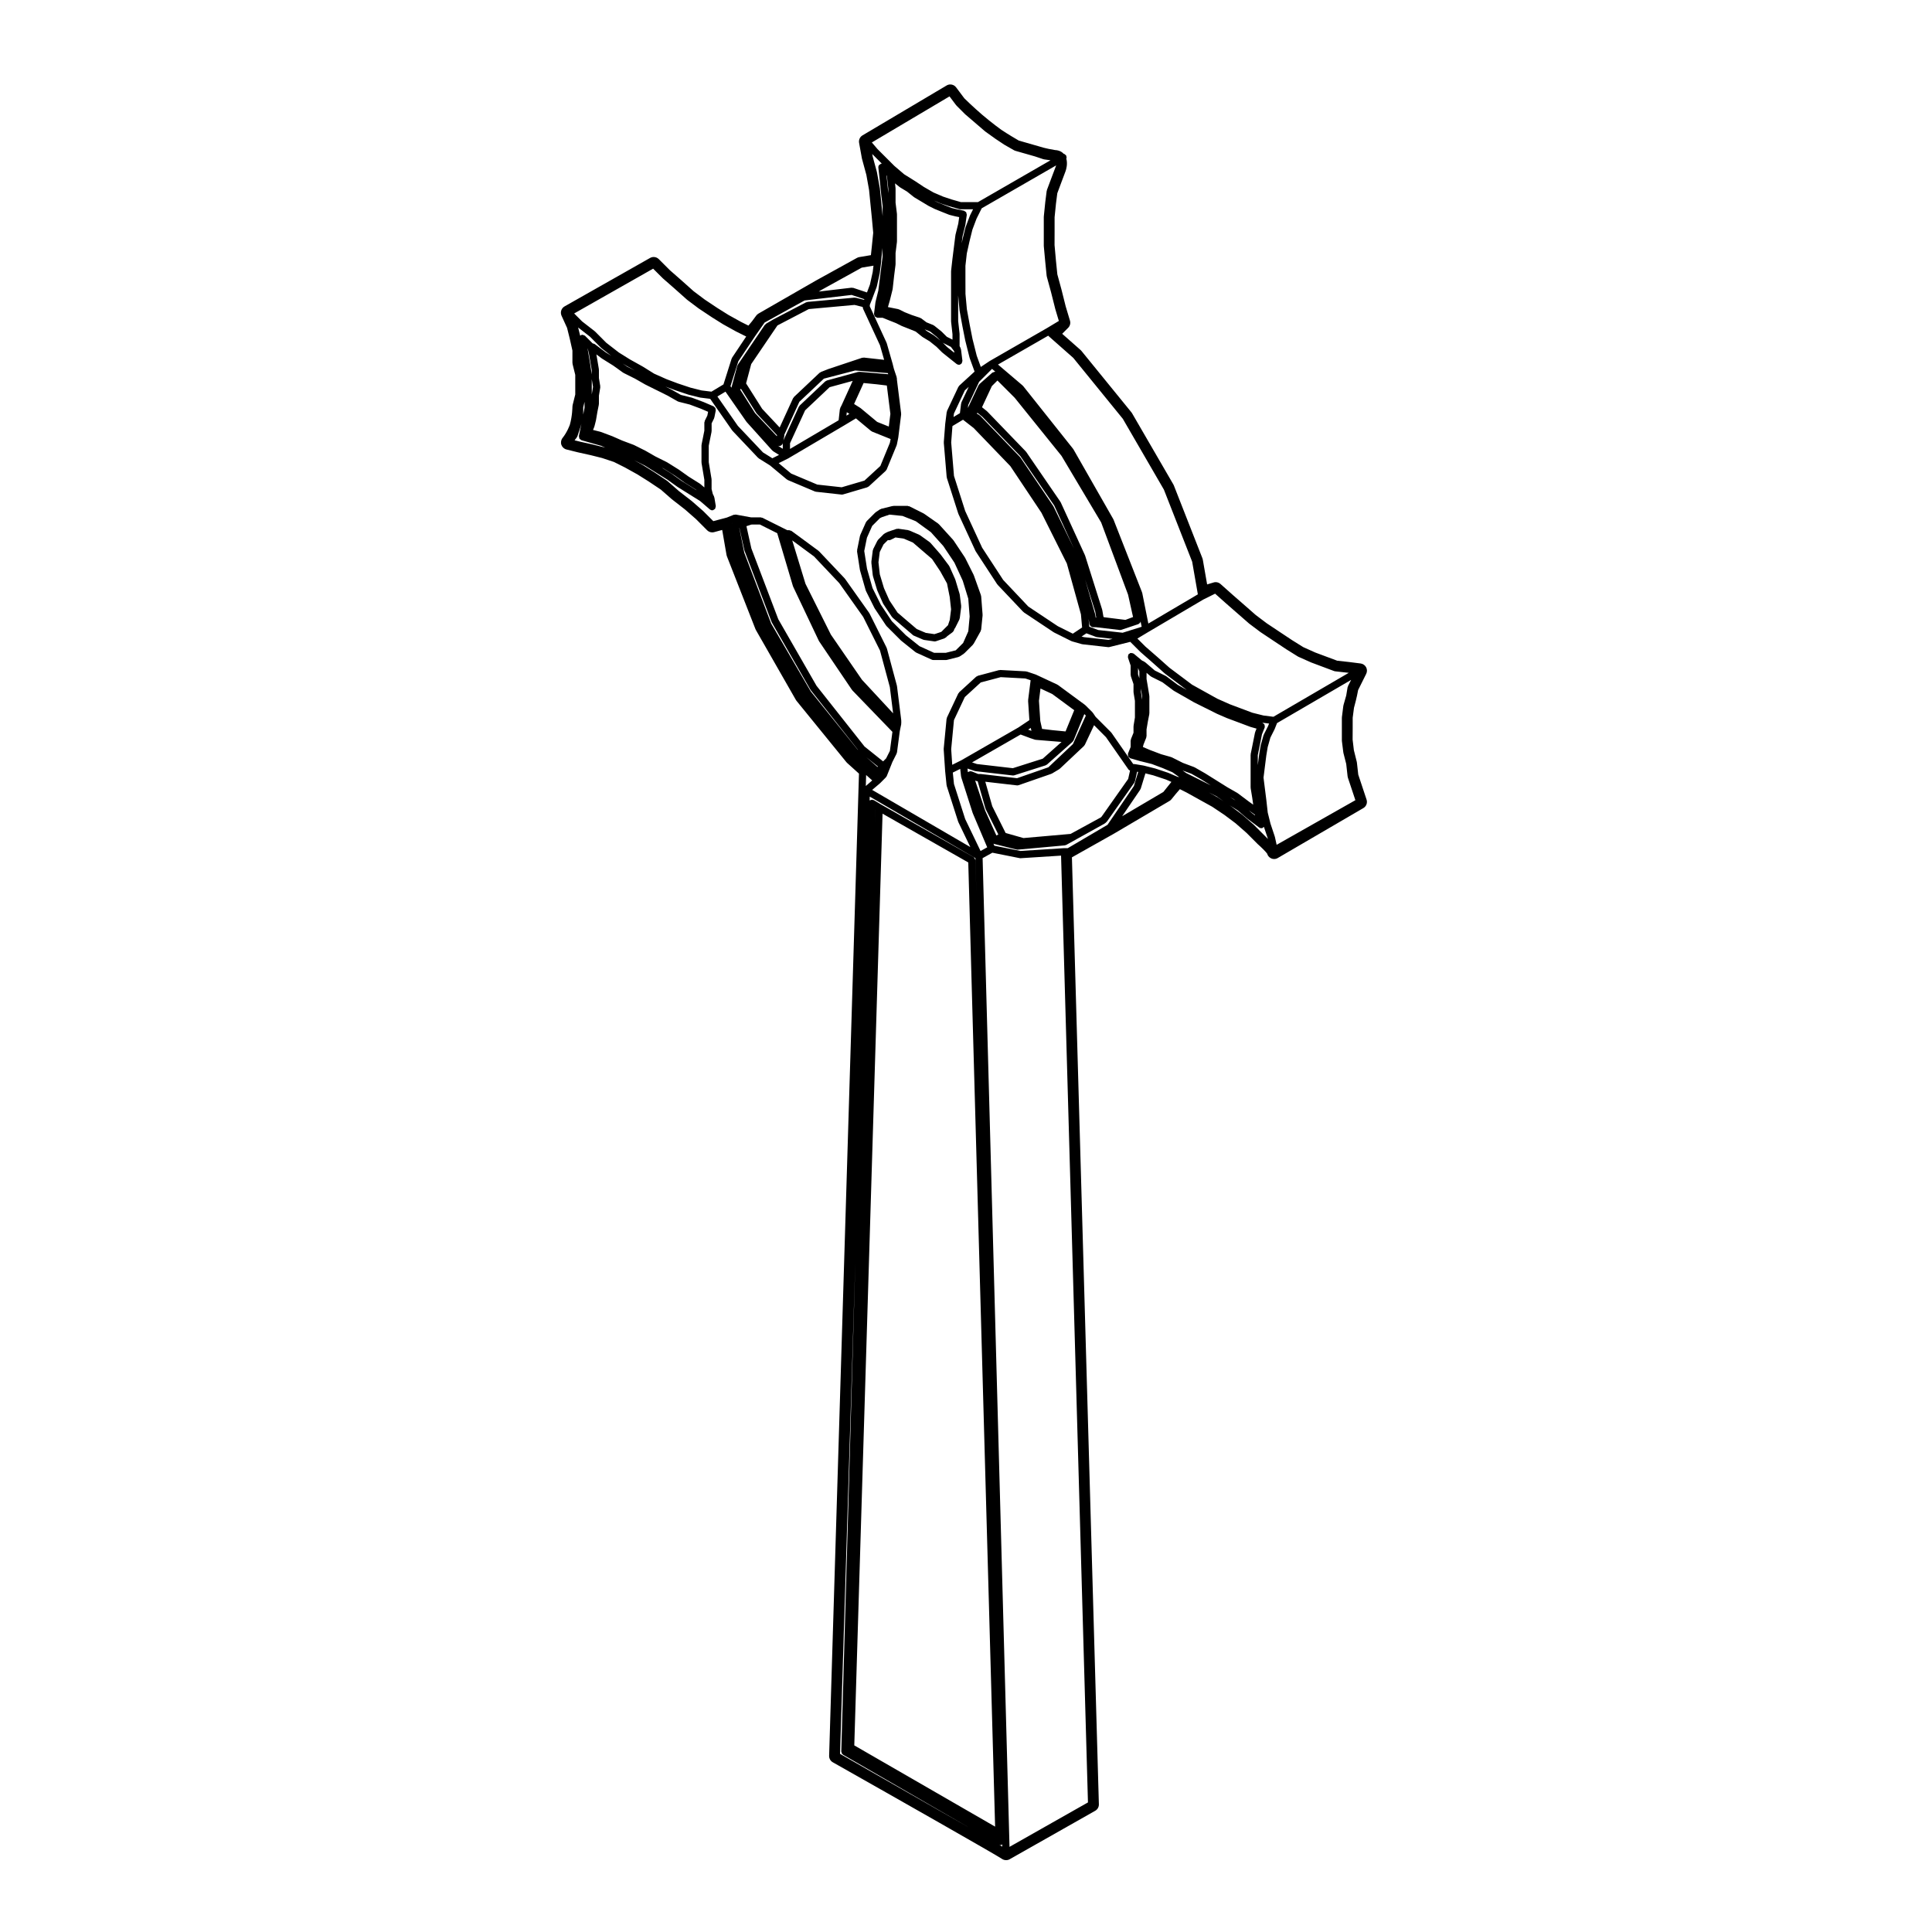 <?xml version="1.0" encoding="UTF-8"?>
<!-- Uploaded to: ICON Repo, www.svgrepo.com, Generator: ICON Repo Mixer Tools -->
<svg fill="#000000" width="800px" height="800px" version="1.1" viewBox="144 144 512 512" xmlns="http://www.w3.org/2000/svg">
 <g>
  <path d="m385.95 312.3c0.039 0.023 0.051 0.082 0.098 0.098l2.641 1.137c0.066 0.023 0.137 0.023 0.203 0.039 0.02 0 0.023 0.02 0.047 0.023l2.648 0.379c0.047 0.004 0.09 0.012 0.137 0.012 0.102 0 0.203-0.016 0.301-0.051l2.273-0.762c0.07-0.02 0.102-0.102 0.16-0.141 0.07-0.039 0.152-0.023 0.211-0.086l0.332-0.332 1.457-1.09c0.02-0.016 0.02-0.047 0.039-0.066 0.125-0.105 0.238-0.23 0.297-0.402l0.117-0.352 0.031-0.023c0.023-0.031 0.02-0.074 0.039-0.105 0.047-0.055 0.105-0.086 0.137-0.152l1.137-2.273c0.023-0.051-0.004-0.105 0.012-0.156 0.016-0.055 0.074-0.09 0.082-0.152l0.379-3.019c0.004-0.047-0.031-0.074-0.031-0.121s0.039-0.074 0.031-0.117l-0.379-3.019c0-0.031-0.035-0.047-0.039-0.074-0.004-0.023 0.016-0.055 0.004-0.086l-1.133-3.777c-0.004-0.023-0.031-0.031-0.039-0.051-0.004-0.02 0.004-0.047 0-0.066l-1.523-3.406c-0.016-0.035-0.059-0.039-0.082-0.074-0.02-0.031-0.004-0.074-0.023-0.105l-2.262-3.019c-0.004-0.012-0.023-0.012-0.035-0.02-0.004-0.012 0-0.023-0.012-0.035l-2.644-3.023c-0.031-0.031-0.074-0.023-0.105-0.051-0.031-0.023-0.031-0.074-0.059-0.098l-2.648-1.891c-0.031-0.02-0.07-0.004-0.105-0.023-0.031-0.02-0.039-0.059-0.074-0.074l-2.641-1.137c-0.039-0.02-0.086 0.004-0.133 0-0.047-0.012-0.066-0.059-0.109-0.066l-2.644-0.383c-0.082-0.016-0.145 0.047-0.223 0.055-0.074 0.004-0.145-0.039-0.215-0.016l-2.266 0.762c-0.023 0.004-0.031 0.035-0.055 0.051-0.02 0.012-0.051-0.004-0.07 0.004l-0.75 0.383c-0.051 0.023-0.055 0.086-0.102 0.109-0.047 0.035-0.109 0.023-0.145 0.066l-1.512 1.508c-0.039 0.039-0.023 0.102-0.055 0.141-0.035 0.047-0.098 0.055-0.121 0.105l-1.137 2.266c-0.031 0.055 0 0.109-0.012 0.168-0.016 0.055-0.074 0.086-0.082 0.141l-0.379 3.023c-0.004 0.039 0.031 0.07 0.031 0.109s-0.035 0.07-0.031 0.109l0.379 3.394c0 0.035 0.035 0.051 0.047 0.086 0.004 0.031-0.02 0.055-0.012 0.09l1.137 3.777c0.004 0.02 0.035 0.035 0.047 0.055 0 0.016-0.012 0.035 0 0.055l1.512 3.406c0.016 0.035 0.047 0.047 0.066 0.074 0.016 0.02 0 0.047 0.016 0.066l2.266 3.402c0.02 0.035 0.074 0.02 0.102 0.051 0.035 0.047 0.023 0.105 0.07 0.141l2.641 2.266h0.004l2.644 2.262c0.008 0.07 0.07 0.062 0.113 0.086zm-1.551-3.773-2.539-2.18-2.152-3.223-1.449-3.269-1.098-3.644-0.359-3.203 0.344-2.742 0.996-1.988 1.125-1.117h0.352c0.145 0 0.293-0.031 0.43-0.105l1.254-0.625 2.207 0.316 2.41 1.027 2.527 2.172 2.551 2.191 2.176 3.254 1.793 3.227 0.719 3.606 0.359 3.25-0.348 2.805-0.469 1.402-1.168 1.16v0.004l-0.004 0.004-0.586 0.59-1.832 0.613-2.297-0.328-2.398-1.031-2.543-2.164v0z"/>
  <path d="m386.71 316.86c0.031 0.016 0.035 0.059 0.07 0.074l4.16 1.891c0.125 0.059 0.262 0.086 0.398 0.086h3.394c0.074 0 0.156-0.012 0.23-0.031l3.031-0.762c0.039-0.012 0.055-0.055 0.098-0.07 0.07-0.02 0.141-0.016 0.203-0.059l1.133-0.75c0.031-0.02 0.023-0.059 0.055-0.086 0.031-0.02 0.07-0.012 0.098-0.039l2.266-2.266c0.039-0.039 0.031-0.105 0.066-0.156 0.02-0.031 0.074-0.02 0.098-0.055l1.891-3.402c0.031-0.059 0-0.121 0.02-0.18 0.02-0.07 0.086-0.117 0.098-0.191l0.379-3.777c0-0.031-0.023-0.055-0.023-0.086s0.023-0.051 0.023-0.086l-0.379-4.918c-0.004-0.047-0.051-0.07-0.059-0.109-0.012-0.051 0.02-0.098 0.004-0.141l-1.891-5.289c-0.004-0.02-0.031-0.023-0.039-0.047-0.004-0.016 0.004-0.039-0.004-0.059l-2.266-4.527c-0.012-0.02-0.035-0.02-0.047-0.039-0.012-0.02 0-0.047-0.012-0.059l-3.023-4.539c-0.016-0.023-0.047-0.02-0.066-0.039-0.016-0.02-0.012-0.051-0.023-0.07l-3.777-4.16c-0.023-0.023-0.07-0.02-0.102-0.047-0.023-0.023-0.023-0.07-0.059-0.098l-3.777-2.641c-0.023-0.016-0.051 0-0.074-0.016-0.02-0.016-0.02-0.039-0.047-0.055l-3.777-1.891c-0.07-0.035-0.145 0-0.223-0.016-0.074-0.02-0.125-0.086-0.207-0.086h-3.777c-0.047 0-0.066 0.039-0.109 0.047-0.047 0.004-0.082-0.031-0.121-0.02l-3.027 0.75c-0.059 0.016-0.086 0.074-0.141 0.105-0.051 0.02-0.109 0-0.16 0.031l-1.133 0.754c-0.031 0.02-0.023 0.059-0.051 0.082-0.031 0.02-0.066 0.012-0.09 0.035l-2.273 2.273c-0.047 0.047-0.031 0.109-0.07 0.168-0.035 0.051-0.102 0.066-0.125 0.121l-1.508 3.402c-0.016 0.031 0.004 0.066 0 0.102-0.012 0.039-0.055 0.055-0.066 0.102l-0.762 3.777c-0.012 0.059 0.035 0.105 0.035 0.172-0.004 0.059-0.051 0.105-0.047 0.168l0.762 4.914c0 0.02 0.023 0.035 0.031 0.055 0.004 0.02-0.012 0.039-0.004 0.055l1.508 5.289c0.012 0.035 0.047 0.055 0.059 0.086 0.012 0.023-0.012 0.055 0.004 0.082l2.266 4.539c0.012 0.023 0.035 0.031 0.051 0.055 0.012 0.016 0 0.031 0.012 0.051l3.023 4.535c0.016 0.023 0.055 0.016 0.074 0.039 0.023 0.031 0.016 0.082 0.047 0.105l3.777 3.777c0.016 0.016 0.035 0.012 0.055 0.02 0.016 0.012 0.012 0.035 0.023 0.047l3.777 3.023c0.027 0.031 0.082 0.02 0.121 0.047zm-2.664-4.523-3.684-3.684-2.938-4.41-2.195-4.394-1.465-5.148-0.73-4.684 0.711-3.516 1.391-3.133 2.031-2.035 0.578-0.289 1.984-0.664 3.449 0.348 3.535 1.41 3.981 2.898 3.293 3.668 2.941 4.398 2.211 4.797 1.465 4.758 0.363 4.715-0.359 3.926-1.371 3.098-1.953 1.945-2.656 0.664h-3.078l-3.859-1.754z"/>
  <path d="m294.28 230.89 0.711 2.863 0.707 3.148v3.188c0 0.156 0.02 0.312 0.055 0.457l0.695 2.801v5.207l-0.695 2.793c-0.035 0.145-0.055 0.309-0.055 0.457 0 0.02-0.016 2.434-0.684 4.762 0 0-0.672 1.93-1.926 3.492-0.406 0.508-0.527 1.195-0.324 1.809 0.211 0.621 0.719 1.09 1.352 1.25l3.027 0.754 3.449 0.766 2.973 0.746 3.141 1.047 2.898 1.449 3.324 1.848 2.941 1.844 3.246 2.168 2.926 2.562 3.488 2.715 2.941 2.578 2.926 2.934c0.363 0.367 0.855 0.559 1.355 0.559 0.172 0 0.336-0.02 0.504-0.066l2.133-0.578 1.148 6.621c0.02 0.125 0.055 0.25 0.105 0.371l7.559 19.277c0.035 0.086 0.074 0.172 0.121 0.25l10.59 18.516c0.051 0.09 0.109 0.176 0.176 0.258l13.227 16.258c0.066 0.082 0.133 0.152 0.207 0.215l3.117 2.812-7.91 260.28c-0.02 0.715 0.352 1.371 0.973 1.727 17.227 9.734 43.367 24.582 44.789 25.574 0.332 0.238 0.742 0.359 1.145 0.359 0.324 0 0.645-0.074 0.934-0.242l22.676-12.844c0.621-0.352 0.992-1.012 0.969-1.723l-7.144-250.95 11.074-6.231 14.785-8.707c0.203-0.121 0.379-0.273 0.523-0.453 0.734-0.922 1.613-1.977 2.231-2.672l1.828 0.918 3.324 1.848 3.414 1.891 3.266 2.188 2.938 2.203 2.91 2.555 2.926 2.934c1.125 0.992 2.207 2.098 2.519 2.551 0.133 0.488 0.453 0.906 0.902 1.164 0.293 0.172 0.625 0.258 0.945 0.258 0.332 0 0.672-0.09 0.961-0.262l22.68-13.23c0.785-0.457 1.145-1.395 0.855-2.258l-1.133-3.406-1.066-3.211-0.359-3.199c-0.012-0.09-0.023-0.172-0.051-0.258l-0.754-3.019-0.332-2.801 0.016-2.781 0.004-3.019 0.344-2.637c0.16-0.562 0.742-2.707 1.098-4.695l2.137-4.289c0.277-0.555 0.273-1.211-0.023-1.758-0.293-0.543-0.832-0.918-1.449-0.996l-3.023-0.383-3.188-0.352-2.805-1.047-3.023-1.129-3.168-1.422-2.918-1.82-3.356-2.227-3.402-2.266-2.926-2.207-2.918-2.559-3.023-2.637-3.391-3.019c-0.352-0.312-0.812-0.484-1.273-0.484-0.188 0-0.367 0.023-0.551 0.086l-1.715 0.516-1.148-6.574c-0.023-0.125-0.055-0.246-0.105-0.367l-7.559-19.27c-0.039-0.09-0.082-0.176-0.125-0.262l-10.965-18.898c-0.051-0.086-0.105-0.172-0.172-0.246l-13.23-16.258c-0.059-0.086-0.137-0.156-0.215-0.227l-4.891-4.316 1.578-1.578c0.5-0.5 0.684-1.23 0.484-1.906l-1.133-3.777-1.117-4.457-1.098-4.039-0.367-3.621-0.371-4.133 0.012-3.606v-3.777l0.363-3.586 0.352-2.762 1.047-2.812 1.137-3.023c0.18-0.492 0.598-1.941 0.215-3.301l0.02-0.066c0.012-0.016-0.004-0.031 0-0.047 0.02-0.059 0.012-0.105 0.012-0.172 0.012-0.047 0.051-0.07 0.051-0.117 0-0.074-0.059-0.121-0.082-0.191-0.02-0.086 0-0.16-0.039-0.238-0.012-0.016 0-0.035-0.012-0.051-0.02-0.039-0.07-0.039-0.102-0.082-0.07-0.09-0.145-0.137-0.246-0.195-0.055-0.039-0.082-0.117-0.145-0.141-0.016-0.004-0.031 0.004-0.051 0-0.039-0.012-0.066-0.016-0.102-0.02-0.418-0.449-1.133-0.945-2.293-0.992-0.504-0.082-2.644-0.43-4.469-1.039l-5.144-1.477c-0.645-0.371-2.769-1.613-4.606-2.836 0 0-2.574-1.844-5.109-4.019-0.023-0.02-2.543-2.188-4.711-4.332l-2.188-2.918c-0.371-0.5-0.945-0.766-1.531-0.766-0.332 0-0.676 0.086-0.977 0.266l-22.297 13.227c-0.691 0.406-1.047 1.199-0.906 1.984l0.75 4.156 1.176 4.328 0.715 3.988 0.359 3.633 0.379 3.777 0.363 3.949-0.363 3.598c-0.105 0.938-0.188 1.715-0.25 2.328l-3.078 0.516c-0.211 0.035-0.418 0.105-0.609 0.211l-10.957 6.051-15.145 8.707c-0.242 0.141-0.453 0.332-0.621 0.562-0.691 0.988-1.492 2.012-2.047 2.625l-1.949-0.973-3.336-1.848-2.934-1.84-3.356-2.238-2.941-2.207-3.273-2.922-3.031-2.656-2.938-2.938c-0.367-0.367-0.855-0.559-1.352-0.559-0.324 0-0.648 0.082-0.945 0.246l-22.676 12.848c-0.855 0.488-1.203 1.547-0.805 2.449zm110.8-52.055c0.012 0.012 0.031 0.004 0.051 0.016 0.012 0.012 0.012 0.023 0.02 0.035l2.641 1.891c0.004 0.004 0.012 0 0.016 0.004 0.004 0.004 0.004 0.012 0.012 0.016l2.273 1.512c0.012 0.004 0.02 0 0.035 0.012 0.012 0.004 0.012 0.02 0.016 0.023l2.648 1.512c0.047 0.023 0.105 0.02 0.145 0.039 0.023 0.004 0.035 0.039 0.066 0.051l2.641 0.754 2.629 0.75 2.242 0.746c0.051 0.016 0.102 0.016 0.141 0.023 0.016 0 0.016 0.012 0.023 0.016l1.715 0.242-19.219 11.082h-4.535l-2.469-0.707-2.231-0.746-2.562-1.098-2.551-1.473-2.246-1.496h-0.016c-0.004 0 0-0.012-0.004-0.012l-2.953-1.844-2.586-2.211-4.461-4.453-1.512-1.77 20.582-12.207 1.754 2.336c0.016 0.02 0.047 0.012 0.059 0.031 0.02 0.02 0.012 0.051 0.031 0.07l2.262 2.262c0.012 0.012 0.023 0.004 0.031 0.016 0.012 0.012 0.012 0.023 0.02 0.035l2.644 2.266zm18.625 9.512v0l-1.145 3.027-1.133 3.023c-0.016 0.039 0.016 0.074 0.012 0.117-0.012 0.035-0.055 0.055-0.059 0.098l-0.383 3.027s0.004 0.004 0.004 0.012c0 0.004-0.004 0.012-0.004 0.016l-0.383 3.777c0 0.02 0.02 0.031 0.02 0.051 0 0.02-0.02 0.023-0.02 0.047v7.555c0 0.016 0.02 0.031 0.02 0.047s-0.02 0.023-0.02 0.039l0.383 4.152v0.004l0.379 3.777c0.004 0.031 0.035 0.051 0.039 0.082 0.004 0.023-0.016 0.051-0.012 0.074l1.129 4.141 1.145 4.539c0 0.012 0.012 0.012 0.012 0.02 0.004 0.004 0 0.012 0 0.02l0.918 3.062-3.144 1.891-15.098 8.68c-0.012 0.004-0.012 0.02-0.02 0.023-0.012 0.004-0.02 0-0.035 0.004l-2.387 1.594-1.078-2.973-1.117-4.438-0.746-3.777-0.75-4.098-0.371-4.066-0.012-3.723v-3.738l0.367-3.273 0.746-3.34 0.742-2.988 1.09-2.887 1.367-2.742 19.738-11.375zm-78.328 94.656 4.606 2.309c0 0.012-0.004 0.016 0 0.031l4.152 13.984c0.012 0.031 0.039 0.039 0.051 0.07 0.004 0.02-0.012 0.047 0 0.066l6.812 14.359c0.016 0.031 0.047 0.039 0.059 0.066 0.012 0.02 0 0.039 0.012 0.059l8.691 12.855c0.016 0.023 0.051 0.016 0.066 0.035 0.023 0.031 0.012 0.07 0.035 0.098l10.59 10.965h0.004l0.047 0.047-0.672 5.047-0.996 1.977-0.801 0.805-4.918-3.934-12.73-16.102-10.133-17.637-7.133-18.762-1.309-5.894 1.301-0.434 2.266-0.008zm14.34 8.453 6.691 7.074 6.348 8.957 4.453 8.914 2.609 9.688 0.867 6.953-8.258-8.902-8.238-11.965-6.731-13.473-3.508-11.488zm-11.23 17.383c0.012 0.031 0.047 0.047 0.059 0.074 0.012 0.02-0.004 0.047 0.004 0.066l10.207 17.766c0.012 0.02 0.039 0.012 0.055 0.035s0 0.055 0.023 0.086l12.566 15.891-0.16-0.141-12.379-15.375-10.508-18.016-7.117-18.746-1.309-6.543 0.031-0.004 1.305 5.883c0.004 0.031 0.035 0.039 0.039 0.066 0.004 0.023-0.012 0.047 0 0.066zm28.066 38.414-2.953-2.574 3.066 2.457zm-38.527-64.621c-0.004 0.004-0.016 0.012-0.02 0.016-0.012 0.012 0 0.023-0.012 0.039l-0.012-0.039zm38.512 66.875c0.012 0 0.016 0.012 0.023 0.012l-0.004 0.004zm0.691 2.051c0.004-0.004 0.004-0.02 0.016-0.031 0.012-0.012 0.02-0.004 0.031-0.016l1.512-1.516c0.035-0.035 0.023-0.086 0.051-0.121 0.051-0.07 0.125-0.109 0.16-0.195l1.492-3.734 1.125-2.231c0.023-0.051-0.004-0.102 0.012-0.145 0.016-0.059 0.074-0.09 0.082-0.156l0.742-5.621 0.379-1.875c0.004-0.035-0.02-0.059-0.02-0.102 0-0.031 0.035-0.055 0.035-0.09v-0.754c0-0.023-0.02-0.039-0.023-0.059 0-0.02 0.02-0.035 0.016-0.059l-1.133-9.07c0-0.023-0.031-0.035-0.035-0.066-0.004-0.02 0.016-0.047 0.004-0.066l-2.644-9.828c-0.012-0.035-0.051-0.051-0.066-0.082-0.012-0.031 0.004-0.066-0.004-0.098l-4.527-9.07c-0.012-0.023-0.047-0.023-0.055-0.051-0.016-0.02 0-0.051-0.016-0.074l-6.43-9.07c-0.016-0.02-0.047-0.02-0.059-0.035-0.016-0.02-0.004-0.047-0.023-0.066l-6.797-7.184c-0.02-0.023-0.059-0.016-0.082-0.035-0.023-0.02-0.02-0.059-0.047-0.082l-7.188-5.289c-0.086-0.066-0.195-0.039-0.293-0.07s-0.172-0.117-0.277-0.117h-0.527l-1.305-0.648-5.297-2.644c-0.07-0.035-0.145 0-0.215-0.016-0.074-0.016-0.125-0.086-0.211-0.086h-2.555l-4.07-0.742c-0.102-0.016-0.172 0.047-0.262 0.055-0.09 0.012-0.18-0.035-0.273 0l-1.844 0.742-3.574 0.945-2.629-2.629c-0.012-0.012-0.02-0.004-0.031-0.016-0.004-0.004-0.004-0.02-0.016-0.031l-3.027-2.644c-0.012-0.004-0.02 0-0.031-0.012-0.012-0.012-0.004-0.016-0.016-0.023l-3.359-2.609-3.019-2.644c-0.016-0.016-0.039-0.004-0.059-0.02-0.02-0.016-0.016-0.039-0.035-0.055l-3.402-2.273c-0.004-0.004-0.012 0-0.016-0.004-0.004 0-0.004-0.004-0.004-0.012l-3.027-1.891c-0.004-0.004-0.016 0-0.023-0.004-0.012-0.004-0.004-0.016-0.016-0.02l-2.297-1.273 2.871 1.438 2.992 1.867 2.996 1.875 2.625 1.879c0.012 0.004 0.02 0.004 0.031 0.012 0.012 0.004 0.012 0.016 0.016 0.02l3.019 1.891 2.961 1.848 2.59 2.227h0.004c0.172 0.141 0.387 0.227 0.621 0.227 0.055 0 0.105-0.004 0.156-0.016 0.152-0.023 0.242-0.141 0.359-0.223 0.066-0.047 0.156-0.031 0.211-0.102 0.012-0.012 0-0.031 0.012-0.047 0.082-0.098 0.082-0.215 0.109-0.336 0.035-0.121 0.102-0.23 0.086-0.359 0-0.016 0.012-0.023 0.012-0.039l-0.379-2.273c-0.012-0.051-0.059-0.07-0.074-0.117-0.016-0.051 0.012-0.102-0.012-0.152l-0.328-0.66-0.324-1.289v-2.535c0-0.031-0.031-0.051-0.035-0.082 0-0.031 0.023-0.051 0.02-0.082l-0.375-2.258-0.363-2.18v-4.367l0.359-1.793 0.383-1.891c0.004-0.035-0.02-0.066-0.016-0.102 0.004-0.035 0.035-0.055 0.035-0.09v-2.047l0.648-1.309c0.016-0.035-0.004-0.082 0.004-0.117 0.016-0.047 0.066-0.07 0.074-0.121l0.379-1.895c0.02-0.102-0.047-0.176-0.055-0.266-0.012-0.125-0.012-0.238-0.066-0.348-0.059-0.109-0.152-0.172-0.246-0.25-0.074-0.059-0.102-0.156-0.191-0.195l-2.641-1.137h-0.023c-0.012 0-0.012-0.016-0.02-0.016l-3.027-1.133c-0.016-0.004-0.035 0.004-0.055 0-0.016-0.004-0.023-0.023-0.047-0.031l-2.894-0.727-2.535-1.445c-0.012-0.004-0.02 0-0.031-0.004-0.012-0.004-0.012-0.012-0.016-0.016l-1.484-0.742 2.609 0.984h0.023c0.004 0 0.004 0.004 0.012 0.012l3.394 1.133c0.02 0.004 0.035 0.004 0.055 0.012 0.004 0 0.004 0.004 0.012 0.012l3.027 0.754c0.035 0.012 0.066 0.012 0.102 0.016 0.004 0 0.004 0.004 0.012 0.004l2.602 0.324 5.805 8.344c0.012 0.02 0.047 0.012 0.059 0.031 0.02 0.02 0.012 0.055 0.031 0.082l6.801 7.18c0.031 0.031 0.074 0.02 0.109 0.047 0.035 0.031 0.035 0.082 0.074 0.105l2.977 1.859 4.481 3.734c0.047 0.035 0.102 0.023 0.152 0.055 0.039 0.02 0.047 0.07 0.09 0.09l7.188 3.031c0.07 0.031 0.145 0.035 0.223 0.047 0.016 0 0.02 0.02 0.039 0.02l6.797 0.75c0.035 0.004 0.07 0.004 0.105 0.004 0.09 0 0.18-0.016 0.266-0.039l6.43-1.891c0.07-0.02 0.098-0.098 0.156-0.125 0.07-0.035 0.156-0.023 0.223-0.086l4.527-4.16c0.035-0.031 0.023-0.086 0.055-0.121 0.059-0.07 0.141-0.125 0.18-0.215l2.644-6.418c0.012-0.023-0.012-0.055 0-0.086 0.012-0.035 0.047-0.051 0.055-0.09l0.383-1.891c0-0.016-0.012-0.023-0.012-0.039 0.004-0.012 0.02-0.016 0.02-0.031l0.75-6.047c0.004-0.047-0.031-0.074-0.035-0.117 0-0.047 0.039-0.074 0.035-0.117l-1.125-8.996v-0.332c0-0.059-0.055-0.098-0.066-0.152-0.004-0.051 0.023-0.102 0.012-0.152l-0.746-2.231-0.371-1.48c0-0.004-0.004-0.004-0.012-0.012-0.004-0.004 0-0.012 0-0.016l-1.512-5.289c-0.012-0.023-0.035-0.035-0.051-0.059-0.012-0.023 0.012-0.051 0-0.074l-4.445-9.637 0.016-0.391 0.684-1.719v-0.012-0.004l0.012-0.023v-0.004-0.004l1.125-2.984c0.012-0.02-0.012-0.039 0-0.066 0.004-0.023 0.035-0.039 0.039-0.07l0.75-3.402c0.004-0.016-0.012-0.023-0.012-0.047 0.004-0.016 0.02-0.023 0.023-0.039l0.383-3.027c0-0.02-0.016-0.035-0.016-0.059 0-0.02 0.023-0.035 0.023-0.059v-0.328l0.352-3.195 0.008 2.348-0.371 2.949-0.379 3.027-0.371 2.941-0.742 2.992c-0.004 0.02 0.012 0.039 0.012 0.059s-0.023 0.031-0.031 0.051l-0.379 3.023c0 0.02 0.016 0.035 0.016 0.055 0 0.023-0.023 0.039-0.023 0.059 0 0.109 0.086 0.188 0.117 0.289 0.031 0.098 0.012 0.203 0.07 0.289 0 0 0.004 0 0.004 0.004 0.016 0.016 0.039 0.02 0.059 0.039 0.086 0.102 0.207 0.125 0.316 0.18 0.09 0.047 0.156 0.137 0.262 0.152 0.035 0.004 0.082 0.012 0.117 0.012h1.328l1.715 0.691 1.855 0.734 1.473 0.734c0.016 0.012 0.035 0.004 0.055 0.016 0.004 0.004 0.012 0.016 0.02 0.02l1.891 0.746 1.754 0.707 1.785 1.426c0.02 0.016 0.051 0.012 0.07 0.023 0.016 0.012 0.016 0.035 0.035 0.047l1.828 1.102 1.797 1.438 1.484 1.477c0.016 0.016 0.035 0.012 0.051 0.02 0.016 0.012 0.012 0.035 0.023 0.047l1.891 1.512 1.891 1.508c0.168 0.137 0.367 0.191 0.562 0.203 0.012 0 0.016 0.012 0.031 0.012 0.039 0 0.082 0 0.121-0.012 0.227-0.023 0.406-0.16 0.555-0.312 0.016-0.02 0.051-0.012 0.07-0.035v-0.004c0.07-0.09 0.059-0.215 0.098-0.324 0.039-0.133 0.117-0.246 0.105-0.379v-0.004l-0.379-3.019c-0.004-0.055-0.066-0.09-0.082-0.141-0.016-0.055 0.016-0.117-0.012-0.172l-0.277-0.559v-3.176c0-0.02-0.02-0.031-0.02-0.055 0-0.02 0.016-0.031 0.016-0.055l-0.371-3.336-0.004-3.348v-3.461l0.359 3.926c0 0.016 0.02 0.023 0.02 0.047 0 0.016-0.012 0.023-0.012 0.047l0.762 4.152v0.004 0.004l0.75 3.777c0 0.004 0.012 0.012 0.016 0.023 0 0.004-0.004 0.016-0.004 0.02l1.137 4.539c0.004 0.016 0.023 0.023 0.031 0.047 0.004 0.016-0.004 0.031 0 0.047l1.293 3.559-4.066 3.727c-0.051 0.047-0.039 0.117-0.082 0.172-0.047 0.055-0.109 0.066-0.141 0.125l-3.023 6.418c-0.023 0.051 0.004 0.105-0.004 0.16-0.012 0.051-0.066 0.074-0.074 0.125l-0.383 3.027c0 0.012 0.004 0.016 0.004 0.02 0 0.012-0.012 0.016-0.012 0.023l-0.379 4.914c0 0.023 0.023 0.047 0.023 0.074 0 0.031-0.031 0.051-0.023 0.082l0.762 9.07c0.004 0.039 0.039 0.059 0.051 0.105 0.004 0.039-0.02 0.07-0.012 0.105l3.023 9.453c0.004 0.02 0.031 0.031 0.039 0.055 0.004 0.016-0.004 0.035 0 0.055l4.535 9.824c0.012 0.031 0.039 0.039 0.055 0.066 0.012 0.02 0 0.035 0.012 0.055l5.672 8.691c0.012 0.02 0.051 0.016 0.07 0.035 0.02 0.023 0.012 0.07 0.031 0.098l6.805 7.188c0.023 0.031 0.074 0.02 0.105 0.047 0.031 0.023 0.031 0.074 0.059 0.098l7.941 5.289c0.02 0.016 0.051 0.012 0.07 0.02 0.02 0.004 0.02 0.031 0.031 0.035l4.543 2.266c0.039 0.02 0.082 0.016 0.117 0.031 0.02 0.004 0.023 0.031 0.051 0.035l2.637 0.75c0.039 0.012 0.09 0.012 0.137 0.016 0.004 0 0.012 0.012 0.02 0.012l6.812 0.762c0.031 0.004 0.07 0.004 0.105 0.004 0.074 0 0.152-0.012 0.23-0.031l5.516-1.375 2.641 2.637c0.012 0.004 0.023 0.004 0.035 0.012 0.004 0.012 0.004 0.023 0.016 0.031l3.023 2.648 3.394 3.019c0.012 0.012 0.031 0.004 0.039 0.016 0.012 0.012 0.012 0.023 0.02 0.035l3.031 2.273 2.785 2.09-2.438-1.391-2.977-2.231c-0.023-0.016-0.059-0.004-0.086-0.02-0.031-0.016-0.035-0.055-0.059-0.07l-2.926-1.457-2.551-2.191c-0.035-0.023-0.086-0.012-0.117-0.035-0.035-0.02-0.035-0.07-0.074-0.09l-0.66-0.332-2.188-1.82c-0.035-0.023-0.082-0.012-0.105-0.031-0.105-0.074-0.215-0.086-0.344-0.105-0.125-0.02-0.227-0.051-0.348-0.02-0.047 0.004-0.082-0.02-0.117-0.004-0.09 0.031-0.121 0.121-0.195 0.172-0.074 0.051-0.172 0.047-0.238 0.121-0.023 0.031-0.012 0.074-0.035 0.105-0.07 0.105-0.082 0.211-0.105 0.332-0.023 0.125-0.051 0.238-0.023 0.363 0.012 0.039-0.02 0.074-0.012 0.109l0.711 2.117v2.488c0 0.055 0.055 0.09 0.066 0.145 0.004 0.055-0.035 0.105-0.016 0.16l0.711 2.121v2.109c0 0.031 0.031 0.047 0.035 0.082 0.004 0.023-0.023 0.051-0.02 0.074l0.359 2.188v4.394l-0.359 2.188c-0.004 0.023 0.023 0.047 0.02 0.074-0.004 0.031-0.035 0.047-0.035 0.074v1.715l-0.691 1.715c-0.02 0.059 0.02 0.117 0.004 0.18-0.016 0.066-0.074 0.105-0.074 0.172v1.707l-0.691 1.715c-0.004 0.016 0.012 0.035 0 0.051 0 0.02-0.031 0.023-0.031 0.039-0.012 0.031 0.012 0.055 0.012 0.086-0.02 0.105 0.012 0.195 0.031 0.309 0.012 0.102-0.012 0.195 0.039 0.281 0.02 0.039 0.047 0.066 0.07 0.105 0.02 0.023 0.004 0.059 0.023 0.086 0.047 0.055 0.125 0.047 0.188 0.09 0.074 0.059 0.105 0.16 0.203 0.203 0.023 0.004 0.051 0.004 0.07 0.012 0.012 0 0.016 0.016 0.023 0.02l2.648 0.762h0.02c0.004 0 0.004 0.004 0.012 0.004l2.984 0.742 2.922 1.098 2.551 1.094 1.848 1.316h-0.039c-0.07-0.02-0.121-0.086-0.203-0.086h-0.188l-2.465-1.059c-0.012-0.004-0.031 0.004-0.039 0-0.02-0.004-0.02-0.023-0.039-0.031l-3.402-1.133c-0.016-0.004-0.023 0.004-0.035 0-0.02 0-0.02-0.02-0.035-0.02l-2.973-0.746-0.047-0.012c-0.02 0-0.031 0.012-0.047 0.004-0.016-0.004-0.023-0.02-0.035-0.02l-2.266-0.379c-0.023-0.004-0.055 0.02-0.082 0.02-0.031-0.004-0.047-0.035-0.082-0.035h-0.262l-5.758-8.277c-0.012-0.023-0.051-0.02-0.07-0.047-0.02-0.023-0.012-0.059-0.039-0.086l-4.098-4.102-0.707-1.043c-0.016-0.023-0.055-0.023-0.082-0.051-0.02-0.023-0.012-0.066-0.035-0.098l-1.895-1.891c-0.02-0.02-0.051-0.012-0.07-0.031-0.02-0.016-0.02-0.047-0.039-0.059l-7.18-5.289c-0.023-0.02-0.066-0.004-0.102-0.023-0.023-0.016-0.035-0.055-0.066-0.07l-5.668-2.644c-0.02-0.012-0.039 0.004-0.059 0-0.02-0.004-0.02-0.031-0.047-0.035l-2.266-0.762c-0.039-0.016-0.09 0.016-0.133 0.004-0.047-0.012-0.07-0.055-0.117-0.055l-6.805-0.367c-0.051 0-0.086 0.039-0.137 0.051-0.051 0.004-0.102-0.039-0.156-0.02l-5.668 1.512c-0.082 0.02-0.109 0.102-0.188 0.141-0.07 0.035-0.156 0.02-0.215 0.082l-4.535 4.156c-0.051 0.047-0.039 0.121-0.082 0.172-0.047 0.051-0.109 0.066-0.141 0.125l-3.023 6.418c-0.023 0.055 0.004 0.109-0.004 0.172-0.012 0.059-0.074 0.09-0.082 0.145l-0.762 7.941c0 0.023 0.023 0.051 0.023 0.074 0 0.031-0.031 0.047-0.023 0.074l0.379 5.672c0 0.004 0.004 0.012 0.004 0.016s-0.004 0.012-0.004 0.016l0.383 3.777c0.004 0.039 0.039 0.059 0.051 0.098 0.004 0.035-0.02 0.066-0.012 0.102l3.023 9.445c0.004 0.023 0.035 0.035 0.047 0.066 0.004 0.016-0.004 0.039 0 0.059l3.188 6.641-26.012-15.148zm-60.141-136.36 2.516 2.508c0.004 0.012 0.02 0.004 0.031 0.012 0.012 0.012 0.004 0.02 0.012 0.031l3.023 2.644 3.391 3.019c0.012 0.012 0.031 0.004 0.039 0.016 0.012 0.012 0.012 0.023 0.02 0.035l3.027 2.273c0.012 0.004 0.02 0.004 0.031 0.012 0.004 0.004 0.004 0.016 0.016 0.02l3.402 2.266c0.004 0 0.012 0 0.016 0.004 0 0 0 0.004 0.004 0.012l3.019 1.891c0.012 0.004 0.02 0 0.031 0.004 0.004 0.004 0.004 0.016 0.012 0.02l3.406 1.891c0.012 0.004 0.02 0 0.031 0.004 0.004 0 0.004 0.012 0.012 0.012l2.625 1.309-3.754 5.621c-0.031 0.039-0.004 0.09-0.023 0.137-0.02 0.047-0.074 0.059-0.09 0.105l-2.16 6.832-3.184 1.918-2.629-0.328-2.926-0.734-3.375-1.125-2.957-1.113-3.309-1.473-2.973-1.855c-0.004-0.004-0.016 0-0.023-0.004-0.012-0.004-0.004-0.016-0.016-0.02l-3.394-1.891-2.934-1.832-3.34-2.586-2.973-2.984c-0.016-0.016-0.039-0.004-0.059-0.023-0.016-0.016-0.012-0.039-0.031-0.055l-3.336-2.59-2.109-2.109zm55.289-0.273 3.109-0.52-0.211 1.699-0.73 3.309-0.785 2.086-3.656-1.219c-0.07-0.02-0.137 0.02-0.211 0.016-0.074-0.004-0.133-0.07-0.207-0.055l-8.691 1.023 0.578-0.367zm2.766-30.137c0.012 0.012 0.004 0.031 0.016 0.039l2.566 2.566c-0.039 0-0.066-0.035-0.105-0.031-0.191 0.02-0.328 0.145-0.469 0.262-0.051 0.039-0.125 0.039-0.172 0.098-0.168 0.207-0.23 0.457-0.207 0.707l0.379 3.387 0.379 3.777c0 0.004 0.004 0.012 0.004 0.016v0.012l0.371 2.949v2.699l-0.355-3.606-0.383-3.777c0-0.016-0.02-0.023-0.02-0.035 0-0.016 0.012-0.023 0.004-0.039l-0.75-4.16c0-0.016-0.02-0.02-0.02-0.035-0.004-0.016 0.004-0.023 0.004-0.047l-1.121-4.117zm18.086 13.094c0.016 0.004 0.035 0.004 0.051 0.012 0.012 0 0.012 0.016 0.02 0.016l2.266 0.754c0.012 0.004 0.023 0 0.031 0.004 0.004 0 0.004 0.004 0.012 0.004l2.641 0.75c0.086 0.023 0.176 0.035 0.262 0.035h3.363l-0.816 1.641c-0.012 0.02 0 0.035 0 0.055-0.012 0.016-0.031 0.02-0.035 0.035l-1.137 3.023c-0.004 0.016 0.004 0.035 0 0.055-0.004 0.02-0.031 0.031-0.039 0.051l-0.746 3.023v0.012c0 0.004-0.004 0.004-0.004 0.012l-0.246 1.109 0.23-1.855 0.734-2.961c0.004-0.016-0.012-0.031-0.004-0.051 0-0.02 0.023-0.031 0.023-0.047l0.367-2.594 0.004-0.051c0.016-0.109-0.055-0.203-0.082-0.312-0.023-0.133-0.016-0.262-0.098-0.371-0.066-0.098-0.188-0.121-0.281-0.191-0.102-0.07-0.176-0.176-0.301-0.207l-1.891-0.379-1.391-0.348-1.844-0.734h-0.004l-1.824-0.734-1.02-0.504zm44.539 115.69-6.559-0.73-0.574-0.168 1.27-0.84 2.562 0.957c0.07 0.02 0.133 0.023 0.203 0.035 0.012 0 0.016 0.016 0.031 0.016l4.133 0.465zm-13.438-3.629-7.809-5.199-6.66-7.047-5.586-8.559-4.488-9.719-2.969-9.289-0.742-8.883 0.332-4.336 2.801-1.676 2.82 2.191 9.723 10.102 8.246 12.359 6.731 13.457 3.727 13.445 0.316 3.5-2.465 1.641zm-24.648-62.473 1.043-0.953-1.941 4.117c-0.02 0.051 0.004 0.102-0.004 0.152-0.012 0.051-0.066 0.082-0.074 0.133l-0.316 2.57-1.699 1.023 0.117-0.926zm13.23 1.949 12.41 15.402 10.5 17.637 7.129 19.133 1.32 5.926-2.023 0.762-5.648-0.707-0.168-0.086-0.309-1.793c0-0.023-0.031-0.035-0.035-0.059-0.004-0.023 0.016-0.047 0.004-0.07l-4.535-14.355c-0.012-0.023-0.035-0.031-0.047-0.051-0.012-0.02 0.004-0.039-0.004-0.066l-6.414-13.992c-0.016-0.023-0.051-0.031-0.066-0.055-0.016-0.023-0.004-0.059-0.02-0.086l-9.07-13.227c-0.02-0.023-0.055-0.02-0.07-0.047-0.02-0.02-0.012-0.055-0.035-0.074l-10.207-10.578c-0.016-0.016-0.039-0.012-0.059-0.023-0.016-0.016-0.012-0.039-0.031-0.059l-1.285-1.027 0.035-0.066v-0.016c0-0.004 0-0.004 0.004-0.012l2.57-5.512 1.477-1.477zm1.488 15.457 8.988 13.105 5.234 11.406-5.43-11.168c-0.016-0.02-0.039-0.023-0.059-0.047-0.012-0.02 0-0.051-0.012-0.07l-8.699-12.848c-0.02-0.023-0.051-0.023-0.074-0.047-0.016-0.023-0.012-0.059-0.031-0.082l-10.578-10.969c-0.031-0.031-0.082-0.02-0.117-0.051s-0.035-0.082-0.082-0.105l-0.707-0.418 0.211-0.172 1.246 0.996zm19.848 41.195 0.262 1.559-0.125 0.074-0.145-0.875c-0.004-0.02-0.031-0.031-0.031-0.051-0.012-0.016 0.012-0.035 0-0.055l-2.629-9.113zm-26.648-63.547c-0.125 0-0.207 0.09-0.312 0.125-0.105 0.039-0.23 0.035-0.324 0.117l-3.41 3.027c-0.051 0.047-0.047 0.121-0.086 0.176-0.039 0.055-0.109 0.066-0.145 0.133l-2.832 6.031 0.105-0.82 2.883-6.133 3.422-3.422 0.898 0.762h-0.199zm33.914 69.156-6.484-0.719-2.352-0.883-0.188-2.066 0.23 1.395c0.016 0.07 0.074 0.109 0.102 0.176 0.023 0.055-0.004 0.109 0.023 0.16 0.02 0.031 0.07 0.02 0.09 0.051 0.039 0.051 0.051 0.105 0.098 0.152 0.172 0.156 0.387 0.262 0.637 0.262h0.711l6.367 0.746c0.035 0.004 0.074 0.004 0.105 0.004h0.004 0.004c0.102 0 0.195-0.016 0.297-0.051l4.535-1.512c0.082-0.023 0.105-0.105 0.168-0.145 0.109-0.066 0.195-0.125 0.273-0.23 0.074-0.105 0.105-0.203 0.133-0.324l0.289 1.406zm-64.211-44.191-4.211 3.871-6.031 1.773-6.473-0.715-6.922-2.922-3.305-2.75 2.469-1.234c0.012-0.004 0.012-0.012 0.016-0.016 0.016-0.004 0.031-0.004 0.039-0.012l14.742-8.691h0.004l3.195-1.918 4.016 3.344c0.047 0.039 0.109 0.031 0.16 0.059 0.039 0.023 0.051 0.074 0.098 0.098l4.926 1.977-0.207 1.02zm-31.094-3.586-6.664-7.039-5.422-7.789 2.137-1.285 5.543 7.961c0.012 0.016 0.035 0.012 0.051 0.023 0.016 0.02 0.004 0.047 0.02 0.066l6.801 7.559c0.031 0.039 0.086 0.023 0.121 0.055 0.035 0.031 0.035 0.09 0.082 0.117l1.578 0.988-1.77 0.883zm-1.789-10.461c0.016 0.023 0.055 0.016 0.074 0.039 0.02 0.031 0.012 0.074 0.035 0.102l5.394 5.758-0.051 0.25-5.773-6.117-3.969-6.273 0.25-0.152zm11.418-2.961 6.5-6.137 8.293-2.16 8.656 0.691 0.102 0.293-7.621-0.637c-0.02 0-0.035 0.016-0.055 0.016-0.023 0-0.047 0.02-0.074 0.02-0.012 0-0.02 0.012-0.035 0.012-0.059 0.004-0.105-0.035-0.168-0.02l-8.316 2.273c-0.082 0.02-0.109 0.102-0.188 0.141-0.07 0.035-0.156 0.023-0.215 0.086l-6.801 6.422c-0.051 0.047-0.039 0.117-0.074 0.172-0.039 0.055-0.105 0.066-0.137 0.125l-4.09 8.922 0.23-1.152c0.004-0.035-0.02-0.059-0.02-0.098 0-0.035 0.035-0.055 0.035-0.09v-0.176zm-5.668 11.645c0.035 0.012 0.066 0.016 0.102 0.023 0.023 0.004 0.035 0.035 0.059 0.039 0.066 0.012 0.125 0.02 0.188 0.02 0.203 0 0.387-0.074 0.551-0.195 0.051-0.039 0.082-0.09 0.125-0.137 0.059-0.066 0.137-0.109 0.18-0.195 0.016-0.035-0.004-0.082 0.004-0.117 0.016-0.039 0.055-0.066 0.066-0.105v1.473zm3.199-0.672 3.996-8.711 6.492-6.133 6.117-1.672-2.926 6.434-0.379 0.75c-0.031 0.059 0 0.121-0.012 0.188-0.02 0.051-0.074 0.082-0.086 0.141l-0.324 2.926-12.883 7.594zm26.172-4.414-3.082-1.234-4.309-3.586c-0.066-0.055-0.137-0.105-0.207-0.152l-1.602-1.008 2.527-5.559c2.352 0.211 4.793 0.469 6.152 0.664l0.941 7.523zm-11.129-3.793 0.684 0.43-0.785 0.469zm8.797-17.738 1.098 3.848-5.379-0.598c-0.07-0.004-0.125 0.051-0.195 0.055-0.074 0.004-0.141-0.039-0.215-0.016l-9.07 3.027c-0.012 0.004-0.012 0.016-0.023 0.02h-0.023l-1.891 0.75c-0.066 0.023-0.082 0.098-0.133 0.125-0.051 0.035-0.121 0.02-0.172 0.066l-6.812 6.43c-0.051 0.047-0.039 0.117-0.074 0.172-0.039 0.051-0.105 0.066-0.137 0.125l-3.559 7.773-4.637-4.941-4.266-6.746 1.359-5.109 6.953-10.246 8.312-4.336 12.117-1.102 2.144 0.535v0.012c0 0.074 0.066 0.121 0.082 0.191 0.016 0.07-0.02 0.137 0.004 0.207zm16.418-35.352c0.004 0 0.004 0 0 0l1.891 0.75c0.031 0.012 0.066 0.012 0.098 0.02 0.012 0 0.016 0.016 0.023 0.02l1.512 0.379c0.012 0 0.02 0 0.031 0.004 0 0 0.004 0.004 0.012 0.004l1.004 0.203-0.242 1.703-0.742 2.977c-0.004 0.02 0.016 0.035 0.012 0.059-0.004 0.02-0.031 0.031-0.031 0.051l-0.379 3.023-0.379 3.027v0.004c0 0.004-0.004 0.004-0.004 0.004l-0.383 3.402c0 0.02 0.016 0.031 0.016 0.055 0 0.02-0.02 0.031-0.02 0.055v13.23c0 0.02 0.02 0.031 0.02 0.055 0 0.02-0.016 0.035-0.016 0.051l0.371 3.34v1.43l-1.492-0.75-1.414-1.402c-0.016-0.016-0.035-0.004-0.051-0.02-0.016-0.012-0.012-0.035-0.023-0.047l-1.891-1.512c-0.039-0.031-0.098-0.016-0.137-0.039-0.039-0.023-0.055-0.082-0.105-0.102l-1.77-0.711-1.41-1.059c-0.047-0.035-0.105-0.016-0.156-0.039-0.047-0.023-0.059-0.086-0.117-0.102l-2.223-0.742-1.855-0.734-1.465-0.734c-0.047-0.02-0.09 0-0.133-0.012-0.047-0.016-0.066-0.066-0.109-0.074l-1.891-0.379-0.863-0.172 0.473-1.648v-0.016c0-0.004 0.012-0.012 0.012-0.016l0.75-3.019c0-0.023-0.016-0.039-0.012-0.066 0.004-0.02 0.023-0.035 0.031-0.059l0.379-3.406 0.379-3.004c0-0.02-0.016-0.039-0.016-0.059 0-0.023 0.023-0.035 0.023-0.059v-2.973l0.367-2.953c0-0.02-0.016-0.035-0.016-0.059 0-0.02 0.023-0.035 0.023-0.059v-7.184c0-0.02-0.023-0.035-0.023-0.059 0-0.02 0.02-0.039 0.016-0.059l-0.367-2.965v-3.734c0-0.02-0.02-0.035-0.02-0.055 0-0.02 0.016-0.031 0.016-0.051l-0.141-1.281 1.238 0.992c0.02 0.016 0.047 0.012 0.066 0.023 0.02 0.012 0.02 0.035 0.035 0.051l1.84 1.109 1.832 1.465c0.02 0.016 0.051 0.012 0.07 0.023s0.02 0.035 0.035 0.051l1.891 1.129 1.891 1.137c0.016 0.004 0.031 0.004 0.039 0.012 0.012 0.004 0.016 0.02 0.023 0.023l1.512 0.75c0.016 0.012 0.035 0.004 0.051 0.012 0.012 0.004 0.012 0.016 0.02 0.02zm-14.656-9.629 0.086 0.086c0 0.004 0.004 0.004 0.004 0.004 0 0.02-0.016 0.035-0.016 0.051l0.371 3.352v1.16l-0.359-3.566-0.004-0.004-0.121-1.102zm12.582 42.387c-0.02-0.016-0.047-0.004-0.066-0.02-0.016-0.016-0.016-0.039-0.039-0.055l-1.828-1.102-0.578-0.465 1.43 0.574 1.734 1.391 1.02 1.008zm5.301 4.531-1.844-1.473-1.23-1.223c0.016 0.016 0.039 0.012 0.055 0.023 0.039 0.031 0.051 0.09 0.102 0.109l2.062 1.043 0.852 1.129 0.055 0.43zm-50.223-7.969 10.602-5.856 12.461-1.461 3.367 1.125-0.07 0.172-2.211-0.555c-0.059-0.016-0.105 0.023-0.168 0.023-0.059-0.004-0.098-0.051-0.156-0.051l-12.469 1.133c-0.066 0.004-0.105 0.07-0.168 0.086-0.066 0.02-0.133-0.012-0.191 0.02l-8.695 4.539c-0.012 0.004-0.012 0.016-0.02 0.02-0.012 0.004-0.016 0-0.023 0.004l-1.895 1.129c-0.066 0.039-0.074 0.117-0.125 0.168-0.055 0.051-0.133 0.055-0.176 0.117l-7.18 10.59c-0.031 0.051-0.004 0.105-0.031 0.156-0.02 0.055-0.086 0.074-0.102 0.133l-1.512 5.668v0.012 0.02c-0.004 0.035 0.016 0.07 0.012 0.105l-0.297-0.43 2.09-6.606 4.465-6.691zm-25.688 19.375 2.644 1.508c0.055 0.031 0.117 0.031 0.176 0.047 0.031 0.012 0.039 0.039 0.066 0.051l2.961 0.746 2.977 1.113 1.891 0.816-0.203 1.008-0.691 1.395c-0.035 0.07 0 0.145-0.016 0.215-0.02 0.074-0.086 0.125-0.086 0.207v2.172l-0.359 1.805-0.379 1.891c-0.004 0.035 0.02 0.066 0.016 0.102s-0.035 0.055-0.035 0.09v4.531c0 0.031 0.023 0.051 0.031 0.082 0 0.031-0.02 0.051-0.016 0.082l0.379 2.266 0.367 2.188v2.012l-1.074-0.922c-0.02-0.016-0.047-0.004-0.07-0.02-0.016-0.016-0.016-0.047-0.039-0.059l-3.012-1.891-2.609-1.859c-0.004-0.004-0.02 0-0.031-0.004-0.012-0.004-0.012-0.016-0.02-0.023l-3.023-1.891c-0.016-0.004-0.031 0-0.047-0.004-0.016-0.004-0.02-0.031-0.035-0.039l-3.027-1.508-2.594-1.492h-0.023c-0.012-0.004-0.012-0.02-0.02-0.023l-3.027-1.512c-0.02-0.004-0.035 0.004-0.051-0.004-0.02-0.004-0.023-0.023-0.039-0.035l-3.023-1.133-2.609-1.148h-0.02c-0.012 0-0.012-0.012-0.02-0.016l-3.019-1.133c-0.02-0.004-0.039 0.004-0.059 0s-0.023-0.023-0.047-0.031l-1.961-0.492 0.344-0.871c0.012-0.02-0.004-0.039 0-0.059 0.004-0.02 0.035-0.035 0.039-0.059l0.379-1.508c0-0.016-0.012-0.023-0.004-0.035 0-0.016 0.016-0.02 0.02-0.039l0.379-2.242 0.379-1.891c0.004-0.035-0.02-0.059-0.02-0.098 0.004-0.035 0.039-0.055 0.039-0.09v-2.188l0.359-2.188c0.012-0.055-0.035-0.102-0.035-0.156 0-0.055 0.047-0.102 0.035-0.156l-0.359-2.18v-2.203c0-0.031-0.031-0.051-0.035-0.082 0-0.031 0.023-0.051 0.02-0.082l-0.379-2.266-0.277-1.633 1.395 1.047c0.016 0.012 0.031 0.004 0.047 0.016 0.012 0.004 0.012 0.02 0.02 0.031l3.008 1.879 2.606 1.867c0.023 0.02 0.059 0.012 0.09 0.031 0.02 0.012 0.02 0.039 0.047 0.051l3.027 1.512 2.594 1.484c0.012 0.004 0.023 0 0.035 0.012 0.004 0.004 0.004 0.016 0.016 0.02l3.027 1.508h0.012zm6.644 24.438-2.992-1.875-2.625-1.879c-0.012-0.004-0.02 0-0.031-0.004-0.004-0.004-0.004-0.016-0.016-0.023l-2.531-1.582 0.438 0.215 2.938 1.84 2.625 1.867c0.004 0.004 0.02 0 0.031 0.012 0.004 0.004 0.004 0.02 0.016 0.023l2.969 1.859 0.215 0.191zm-23.262-10.684c-0.012-0.004-0.023 0.004-0.039 0-0.012 0-0.016-0.016-0.023-0.02l-3.023-0.754h-0.012c-0.004 0-0.012-0.012-0.016-0.012l-3.394-0.754-1.551-0.387 0.578-0.727c0.031-0.035 0.016-0.09 0.039-0.125 0.035-0.059 0.102-0.102 0.125-0.172l0.75-2.266v-0.02c0.004-0.004 0.012-0.012 0.016-0.016l0.297-1.043-0.273 1.352-0.379 1.891c0 0.004 0.004 0.016 0.004 0.023-0.02 0.109 0.039 0.211 0.066 0.324 0.02 0.109 0.004 0.227 0.066 0.324 0.012 0.02 0.016 0.035 0.031 0.055 0.004 0.012 0 0.02 0.004 0.031 0.035 0.047 0.102 0.035 0.141 0.074 0.031 0.023 0.07 0.039 0.102 0.066 0.09 0.07 0.145 0.176 0.262 0.207l2.644 0.75 2.602 0.742 1.117 0.5zm-3.961-29.371 2.984 2.992c0.016 0.016 0.039 0.012 0.059 0.02 0.016 0.016 0.016 0.047 0.031 0.059l2.562 1.984-1.438-0.891-2.988-2.242c-0.09-0.07-0.203-0.047-0.301-0.082-0.086-0.031-0.152-0.102-0.246-0.105l-1.996-1.996c-0.02-0.02-0.051-0.012-0.074-0.031-0.102-0.086-0.211-0.098-0.332-0.137-0.117-0.035-0.215-0.098-0.336-0.086-0.02 0-0.047-0.02-0.066-0.016-0.105 0.016-0.168 0.105-0.262 0.156-0.07 0.031-0.145 0.035-0.207 0.086l-0.539-2.168zm9.578 7.66c0.012 0.004 0.02 0 0.023 0.012 0.004 0 0.004 0.012 0.016 0.016l2.289 1.27-2.09-1.043-1.145-0.816zm-10.18-4.481 0.301 1.211 0.379 2.238 0.367 2.18v1.188l-0.367-2.527v-0.012-0.012l-0.379-2.266-0.344-2.047zm-0.848 14.082v1.586l-0.352 1.754v-1.914zm1.914-1.816c0 0.004 0.004 0.012 0.004 0.02 0 0-0.004 0.004-0.004 0.012zm0-1.035v-3.16l0.332 2.023-0.332 2.023zm0-3.332c0 0.004 0.004 0.004 0.004 0.012 0 0.004-0.004 0.012-0.004 0.016zm-0.023-0.895v0zm177.61 92.086c0.035 0.004 0.07 0.004 0.102 0.012 0.004 0 0.012 0.004 0.012 0.004l1.793 0.227-0.281 0.699-1.125 2.238c-0.016 0.031 0.012 0.059-0.004 0.09s-0.051 0.039-0.059 0.074l-0.75 2.641c0 0.02 0.016 0.035 0.012 0.055s-0.023 0.023-0.031 0.047l-0.379 2.266c0 0.004 0.004 0.016 0.004 0.02 0 0.004-0.012 0.012-0.012 0.016l-0.363 2.875v-2.664l0.363-1.793 0.379-1.891 0.359-1.805 0.719-1.809c0.012-0.016 0-0.031 0-0.047 0.012-0.016 0.031-0.023 0.031-0.047 0.035-0.109-0.031-0.211-0.035-0.324-0.012-0.125 0.016-0.242-0.039-0.352-0.055-0.109-0.168-0.172-0.262-0.25-0.086-0.074-0.121-0.18-0.23-0.223-0.016-0.004-0.035 0.004-0.055 0-0.016-0.004-0.02-0.023-0.039-0.031l-0.324-0.098zm22.812-9.668c-0.02 0.047 0.012 0.098-0.012 0.145-0.016 0.047-0.07 0.07-0.082 0.121l-0.367 2.207-0.742 2.606c-0.012 0.023 0.012 0.051 0.012 0.082-0.012 0.023-0.039 0.039-0.039 0.066l-0.379 3.019c-0.004 0.02 0.016 0.039 0.016 0.059 0 0.023-0.023 0.035-0.023 0.059v6.051c0 0.023 0.023 0.039 0.023 0.059 0 0.02-0.02 0.035-0.016 0.059l0.379 3.027c0 0.023 0.023 0.035 0.031 0.055 0 0.02-0.012 0.035-0.012 0.059l0.75 2.949 0.371 3.344c0 0.035 0.039 0.059 0.051 0.098 0 0.031-0.02 0.066-0.012 0.102l1.133 3.394 0.883 2.66-20.867 11.824-0.473-2.137c-0.012-0.02-0.023-0.023-0.031-0.039-0.012-0.02 0.012-0.035 0-0.055l-1.125-3.375-0.73-2.934-0.371-3.324s0-0.004-0.004-0.004l0.004-0.004-0.383-3.027-0.363-2.902 0.363-2.902 0.379-2.992 0.367-2.211 0.711-2.508 1.102-2.188c0-0.012-0.004-0.02 0-0.031 0.012-0.016 0.023-0.023 0.031-0.039l0.629-1.582 19.629-11.445zm-34.52 29.488c-0.012-0.012-0.031 0-0.039-0.012-0.016-0.004-0.016-0.023-0.023-0.031l-2.309-1.281 2.086 1.043 1.848 1.316zm-14.395-1.453-10.922 6.434 4.793-7.047c0.023-0.035 0.004-0.082 0.023-0.121 0.023-0.051 0.086-0.082 0.105-0.137l1.238-4.051 2.086 0.523 3.356 1.113 1.445 0.625zm-52.523 7.184-2.973-9.289-0.309-3.027 1.965-0.984 0.227 2.035c0.004 0.035 0.039 0.055 0.047 0.098 0.004 0.031-0.016 0.059-0.004 0.098l3.023 9.445c0.004 0.016 0.02 0.023 0.031 0.039 0.004 0.012-0.004 0.023 0 0.039l3.828 9.035-1.762 0.977zm-0.105-32.324 4.223-3.875 5.297-1.406 6.523 0.352 1.402 0.469-0.664 5.269c0 0.035 0.031 0.055 0.031 0.09 0 0.035-0.039 0.059-0.035 0.098l0.336 5.117-2.91 1.945-15.035 8.641-0.031 0.02-2.465 1.234-0.277-4.156 0.734-7.699zm37.414 10.625 5.992 8.609c0.012 0.023 0.051 0.016 0.07 0.035 0.082 0.105 0.195 0.145 0.312 0.211l-0.492 2.215-7.027 9.969-0.23 0.23-0.031 0.016-7.977 4.352-12.48 1.098-4.727-1.344-3.547-7.098-1.844-6.484 8.395 0.969c0.039 0 0.074 0.004 0.109 0.004h0.004c0.102 0 0.207-0.016 0.309-0.051l8.699-3.023c0.031-0.012 0.031-0.039 0.059-0.051 0.039-0.016 0.09-0.012 0.121-0.035l1.891-1.133c0.035-0.016 0.035-0.059 0.059-0.086 0.035-0.02 0.074-0.012 0.105-0.039l6.422-6.051c0.031-0.023 0.02-0.074 0.047-0.105 0.055-0.066 0.121-0.105 0.16-0.188l2.445-5.195zm-10.715-1.52c-2.414-0.215-4.891-0.473-6.219-0.672l-0.473-2.106-0.352-5.34 0.406-3.258 3.113 1.457 5.824 4.293zm-9.219-0.934 0.176 0.781-0.863-0.324zm-2.688 1.75 2.606 0.977c0.012 0 0.02 0 0.023 0.004 0.004 0.004 0.004 0.004 0.012 0.004l1.145 0.379c0.059 0.02 0.125 0.023 0.195 0.031 0.012 0 0.012 0.012 0.02 0.012l6.848 0.562-4.977 4.43-7.93 2.523-9.523-1.102-1.285-0.43zm-9.258 19.703c0.012 0.023-0.012 0.055 0.004 0.082l3.352 6.707-0.52 0.258-2.973-6.59-2.648-7.957 0.266 0.105c0.117 0.047 0.238 0.07 0.359 0.07h0.035l2.066 7.246c0.008 0.027 0.035 0.043 0.059 0.078zm23.121-17.168-6.516 6.156-8.293 2.883-9.609-1.109c-0.016 0-0.035 0.016-0.055 0.016s-0.035-0.02-0.055-0.02h-0.578l-1.715-0.691c-0.059-0.02-0.121 0.016-0.18 0-0.066-0.012-0.105-0.07-0.176-0.07-0.07 0-0.117 0.059-0.188 0.074-0.121 0.023-0.211 0.066-0.316 0.133-0.051 0.035-0.121 0.023-0.16 0.07l-0.105-0.957 1.98 0.66c0.055 0.02 0.105 0.02 0.168 0.023 0.012 0 0.016 0.012 0.031 0.016l9.824 1.137c0.039 0.004 0.082 0.004 0.109 0.004 0.098 0 0.191-0.016 0.293-0.047l8.316-2.648c0.066-0.02 0.086-0.09 0.141-0.117 0.066-0.035 0.145-0.023 0.203-0.082l6.805-6.051v-0.004c0.039-0.035 0.039-0.098 0.07-0.137 0.059-0.07 0.137-0.121 0.176-0.211l2.852-6.977 0.402 0.402zm-27.734 31.367 7.113 255.52-37.32-21.531 7.492-246.91zm-24.609-14.016h0.004l-0.117 3.703zm26.758 22.371-0.25-8.949c0-0.039-0.039-0.07-0.051-0.105-0.02-0.125-0.082-0.215-0.145-0.332-0.07-0.125-0.125-0.223-0.238-0.309-0.02-0.016-0.02-0.047-0.047-0.059l-24.566-13.98-1.867-1.129c-0.082-0.047-0.168-0.016-0.246-0.035-0.082-0.023-0.133-0.098-0.215-0.102-0.047-0.012-0.086 0.047-0.133 0.047-0.105 0.012-0.18 0.047-0.277 0.09-0.086 0.039-0.188 0.016-0.258 0.086l0.031-1.027 28.008 16.309zm-35.805 227.27c0 0.051 0.047 0.082 0.051 0.125 0.016 0.109 0.047 0.195 0.098 0.297 0.023 0.059 0.004 0.121 0.047 0.176 0.012 0.02 0.035 0.012 0.047 0.02 0.047 0.059 0.102 0.082 0.152 0.121 0.039 0.031 0.047 0.09 0.09 0.109l33.812 19.543-34.625-19.781 4.047-130.33zm37.457-236.77 2.59-1.438 7.215 1.441c0.066 0.012 0.125 0.02 0.188 0.02h0.066l10.73-0.684 7.129 250.91-20.789 11.777zm22.574-2.644h-0.867c-0.012 0-0.012 0.004-0.02 0.004-0.004 0-0.012-0.004-0.012-0.004-0.012 0-0.012 0.004-0.016 0.004s-0.016-0.004-0.02-0.004l-11.598 0.742-6.938-1.387-0.238-0.555h0.004c0.035 0.012 0.047 0.047 0.074 0.055l6.039 1.512c0.082 0.02 0.152 0.031 0.23 0.031h0.086l12.484-1.133c0.023 0 0.047-0.031 0.066-0.035 0.105-0.02 0.215-0.031 0.312-0.086l10.195-5.668c0.047-0.023 0.047-0.082 0.086-0.105 0.039-0.023 0.098-0.02 0.125-0.055l0.363-0.363c0.016-0.012 0.031-0.004 0.039-0.016 0.023-0.031 0.02-0.07 0.039-0.105 0.012-0.012 0.031-0.004 0.039-0.02l7.184-10.195c0.035-0.047 0.012-0.105 0.035-0.16 0.035-0.066 0.102-0.105 0.117-0.188l0.559-2.519 0.293 0.051-1.145 3.738-6.988 10.277zm21.938-45.559c0.035 0.031 0.086 0.02 0.117 0.047 0.039 0.02 0.039 0.066 0.082 0.086l2.953 1.473 2.953 2.211c0.02 0.016 0.047 0.012 0.07 0.023 0.016 0.004 0.016 0.031 0.031 0.039l2.644 1.508h0.004l2.629 1.512c0.016 0.004 0.023 0 0.035 0.012 0.004 0.004 0.004 0.016 0.016 0.016l3.031 1.512h0.012l3.012 1.508c0.012 0.004 0.02 0 0.035 0.012 0.004 0 0.004 0.012 0.016 0.012l2.644 1.145c0.016 0.004 0.02 0 0.031 0.004 0.012 0 0.012 0.012 0.02 0.012l3.023 1.129h0.004l3.023 1.137c0.016 0.004 0.035 0.004 0.055 0.012 0.012 0.004 0.012 0.016 0.02 0.016l1.617 0.457-0.359 0.906c-0.012 0.031 0.012 0.059 0 0.09-0.012 0.035-0.039 0.047-0.051 0.082l-0.758 3.781-0.383 1.891c0 0.035 0.023 0.059 0.02 0.098 0 0.035-0.035 0.055-0.035 0.098v8.695c0 0.031 0.031 0.051 0.035 0.082 0 0.023-0.023 0.051-0.02 0.082l0.371 2.262h0.004l0.301 2.09-1.074-0.762-3.004-2.258c-0.02-0.012-0.039 0-0.059-0.016s-0.02-0.039-0.039-0.051l-2.644-1.512h-0.004l-2.984-1.867s0-0.004-0.004-0.004l-3.027-1.891c-0.004-0.004-0.016 0-0.023 0 0-0.004 0-0.016-0.012-0.016l-2.637-1.512c-0.031-0.012-0.059 0-0.082-0.012-0.031-0.012-0.035-0.047-0.059-0.055l-2.992-1.117-2.969-1.492c-0.035-0.016-0.066 0-0.102-0.004-0.023-0.012-0.039-0.051-0.074-0.059l-2.621-0.742-2.934-1.109-1.898-0.812 0.168-0.656 0.73-1.828c0.031-0.059-0.012-0.121 0-0.18 0.016-0.066 0.07-0.105 0.07-0.172v-1.82l0.367-2.172 0.367-1.879c0.012-0.031-0.02-0.059-0.02-0.098 0-0.035 0.039-0.055 0.039-0.09v-4.539c0-0.031-0.031-0.047-0.035-0.074-0.004-0.031 0.023-0.051 0.02-0.082l-0.367-2.262-0.371-2.18 0.008-1.621zm15.426 28.656-3.031-1.523h-0.004l-2.953-1.473-0.961-0.691 2.336 0.871 2.535 1.449 2.625 1.633zm-17.648-23.277v0.848l-0.344-2.109v-0.836zm0 1.008c0-0.004-0.004-0.012-0.004-0.016s0.004-0.016 0.004-0.023zm-0.754-7.691v1.844l-0.348-1.047v-1.672zm24.191 33.434-0.102-0.07 0.918 0.523 0.48 0.359zm5.727 4.199-0.938-0.801 1.594 1.133 0.051 0.055c0.004 0.039 0.039 0.066 0.039 0.102 0.012 0.023-0.012 0.047-0.004 0.07zm-67.07 273.36c0.105 0.039 0.207 0.086 0.312 0.086 0.051 0 0.105-0.004 0.156-0.016 0.141-0.02 0.227-0.133 0.332-0.207l0.02 0.609zm70.539-267.26c-0.008 0-0.008-0.004 0 0l-3.023-3.027c-0.012-0.012-0.023-0.004-0.035-0.016-0.012-0.004 0-0.02-0.012-0.031l-3.031-2.644c-0.012-0.012-0.031-0.004-0.039-0.016-0.012-0.004-0.012-0.02-0.02-0.031l-3.023-2.262c-0.012 0-0.02 0-0.023-0.004-0.012-0.004-0.004-0.02-0.016-0.023l-0.309-0.207 2.211 1.387 2.606 2.227c0.012 0.012 0.023 0.004 0.035 0.016 0.012 0.004 0.012 0.016 0.02 0.023l3.012 2.262c0.168 0.121 0.363 0.191 0.578 0.191 0.086 0 0.172-0.012 0.258-0.035 0.145-0.039 0.227-0.168 0.328-0.262 0.035-0.023 0.086-0.02 0.109-0.055l1.023 3.066 0.031 0.133zm5.586-49.555c0.004 0 0.012 0 0.016 0.004 0 0 0 0.004 0.012 0.012l3.027 1.891c0.023 0.016 0.055 0.012 0.086 0.023 0.012 0.012 0.016 0.031 0.035 0.039l3.402 1.516c0.016 0.004 0.031 0 0.039 0.004 0.012 0.004 0.012 0.016 0.02 0.016l3.019 1.133h0.004l3.023 1.133c0.07 0.02 0.137 0.023 0.195 0.035 0.016 0 0.02 0.016 0.039 0.016l3.402 0.379h0.012l0.191 0.023-19.961 11.645-2.625-0.332-2.941-0.734-2.957-1.109c-0.004 0-0.004-0.004-0.004-0.004l-3.023-1.133-3.301-1.465-3.379-1.875-3.336-1.855-2.973-2.231-3.012-2.254-3.359-2.988h-0.004l-3.012-2.625-2.133-2.125 2.719-1.633 14.73-8.691 3.152-1.57 2.918 2.602h0.004c0.004 0 0 0 0.004 0.004l3.023 2.641 3.027 2.644c0.016 0.012 0.023 0.004 0.035 0.016 0.012 0.012 0.012 0.02 0.02 0.031l3.023 2.273c0.012 0.004 0.02 0.004 0.031 0.004 0.012 0.004 0.012 0.02 0.016 0.023l3.402 2.266zm-23.477-14.57-13.113 7.734-1.621-8.125c-0.012-0.031-0.047-0.047-0.055-0.074-0.004-0.031 0.016-0.055 0.004-0.086l-7.562-19.281c-0.012-0.02-0.035-0.023-0.051-0.051-0.016-0.02 0.004-0.051-0.012-0.07l-10.574-18.52c-0.02-0.023-0.051-0.023-0.066-0.047-0.016-0.023-0.004-0.055-0.023-0.074l-13.227-16.629c-0.02-0.023-0.066-0.02-0.09-0.051-0.02-0.02-0.02-0.059-0.047-0.086l-6.519-5.547 13.305-7.648 0.238 0.23h0.004c0.004 0.004 0.016 0.004 0.023 0.012 0.012 0.004 0.004 0.02 0.016 0.023l6.363 5.617 13.133 16.148 10.883 18.766 7.492 19.105 1.484 8.523 0.004 0.129zm-86.289 49.305-1.699 1.484 0.086-2.918z"/>
 </g>
</svg>